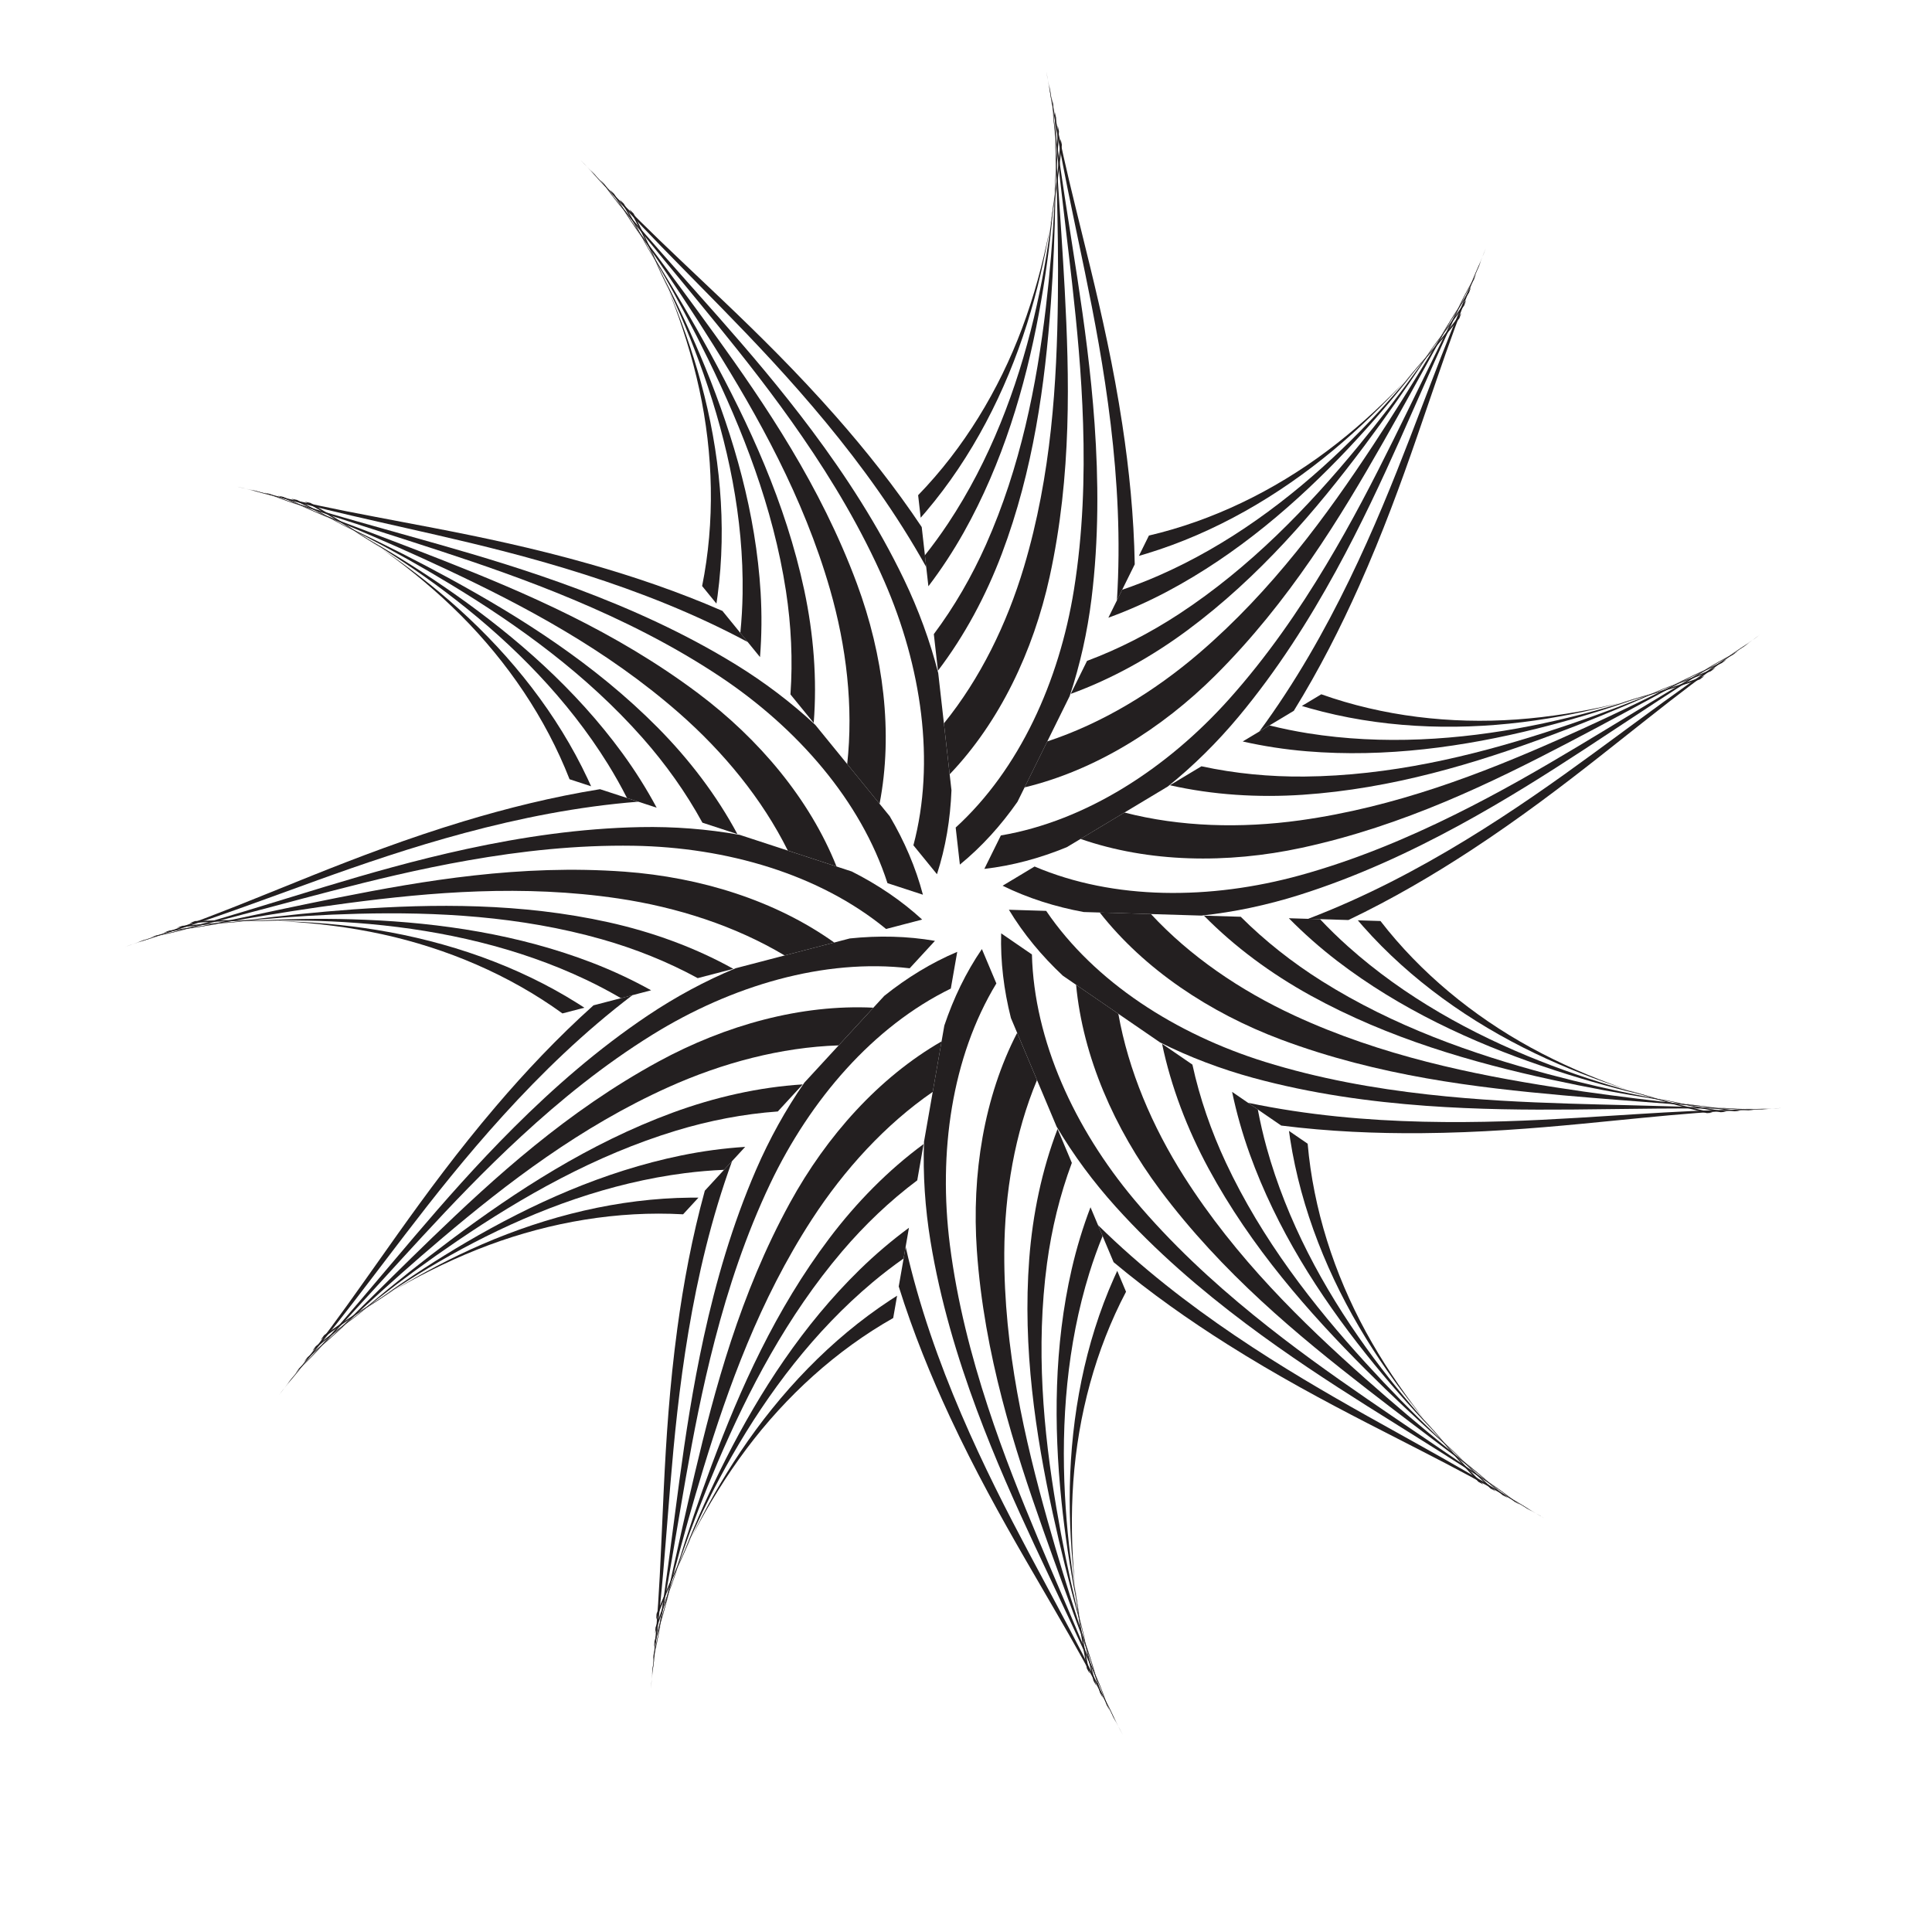 <?xml version="1.0" encoding="UTF-8"?>
<svg version="1.1" viewBox="0 0 880 880" xml:space="preserve" xmlns="http://www.w3.org/2000/svg"><defs><clipPath id="a"><path d="m0 660h660v-660h-660z"/></clipPath></defs><g transform="matrix(1.333 0 0 -1.333 0 880)"><g transform="translate(-9.783 33.796)"><g clip-path="url(#a)" fill="#231f20"><path d="m323.51 457.16c15.568 16.059 27.603 35.872 35.529 57.074 8.157 21.846 11.605 43.595 13.582 62.672-0.137 0.641-0.277 1.279-0.412 1.922-1.546-19.152-4.464-40.776-11.48-63.071-7.316-23.214-18.723-45.567-34.546-64.209-0.596-0.701-1.198-1.397-1.803-2.084z"/><path d="m325.82 436.63c2.779 3.493 5.414 7.111 7.897 10.842 14.33 21.568 23.562 46.003 29.361 70.368 5.444 22.893 7.627 44.385 8.547 63.666-0.132 0.642-0.271 1.286-0.412 1.928-0.466-19.389-2.105-40.822-6.44-64.132-4.696-25.226-12.379-51.154-25.649-74.806-3.616-6.434-7.662-12.615-12.108-18.457z"/><path d="m328.87 409.69c7.021 9.39 12.981 19.722 17.81 30.555 11.822 26.549 17.34 54.575 20.469 81.045 2.816 23.885 3.663 45.274 3.496 64.837-0.132 0.643-0.274 1.288-0.414 1.931 0.292-9.312 0.333-19.077 0.155-29.46-0.188-11.378-0.626-23.32-1.53-35.922-1.978-27.395-5.95-56.936-16.756-85.553-5.423-14.334-12.718-27.982-21.818-39.929z"/><path d="m332.32 379.19c12.377 15.265 21.496 33.894 27.349 53.454 9.413 31.508 11.268 63.175 11.595 91.9 0.157 12.997-0.05 25.16-0.365 36.684-0.269 10.393-0.63 20.152-1.244 29.532-0.14 0.645-0.28 1.293-0.417 1.938 0.834-9.329 1.398-18.842 2.064-28.928 0.75-11.344 1.598-23.372 2.299-36.434 1.567-29.542 2.484-63.168-5.156-98.068-5.587-25.452-17.11-49.645-34.161-67.48z"/><path d="m357.45 352.39c-5.667-8.109-12.231-15.368-19.678-21.459l-1.433 12.666c21.775 19.868 35.378 49.931 40.416 81.285 3.089 19.265 3.689 38.392 3.12 56.633-0.536 17.267-2.104 33.266-3.753 48.055-1.499 13.385-3.023 25.56-4.304 36.982-1.109 10.02-2.012 19.477-3.159 28.852-0.138 0.647-0.277 1.295-0.415 1.942 1.377-9.408 2.507-18.827 3.953-28.799 1.656-11.48 3.682-23.752 5.744-37.365 2.305-15.172 4.59-31.707 5.865-49.719 1.335-19.113 1.473-39.286-1.061-59.739-1.409-11.327-3.897-22.53-7.458-33.214z"/><path d="m391.43 421.2c1.332 20.766 0.169 41.053-2.121 60.183-2.283 19.051-5.589 36.334-8.816 52.029-2.862 13.94-5.568 26.353-7.769 37.914-1.883 9.906-3.37 19.274-5.061 28.733-0.141 0.648-0.277 1.298-0.416 1.95 1.939-9.494 3.65-18.834 5.859-28.694 2.582-11.622 5.801-24.13 9.224-38.298 3.896-16.07 7.937-33.892 10.947-53.69 2.323-15.262 3.959-31.299 4.247-47.787z"/><path d="m402.37 443.37c21.78 5.092 42.613 15.253 60.744 28.803 18.676 13.965 33.333 30.401 45.309 45.381 0.231 0.613 0.462 1.225 0.694 1.84-11.655-15.276-25.801-31.891-43.755-46.853-18.705-15.574-40.39-28.212-63.777-35.338-0.88-0.269-1.762-0.526-2.646-0.778z"/><path d="m393.23 424.85c4.225 1.435 8.398 3.056 12.503 4.851 23.718 10.398 44.694 25.96 62.747 43.323 16.957 16.316 30.412 33.217 41.611 48.94 0.235 0.612 0.468 1.227 0.694 1.846-10.875-16.061-23.842-33.204-40.09-50.469-17.589-18.684-38.07-36.344-62.023-49.068-6.518-3.456-13.265-6.469-20.162-8.979z"/><path d="m381.22 400.54c10.981 4.103 21.582 9.573 31.501 16.072 24.299 15.944 44.09 36.54 61.035 57.116 15.282 18.569 27.561 36.106 37.996 52.654 0.235 0.615 0.466 1.229 0.694 1.849-4.788-7.994-10.034-16.229-15.796-24.868-6.309-9.471-13.133-19.279-20.707-29.396-16.478-21.974-35.789-44.677-60.354-62.909-12.307-9.128-25.825-16.666-39.937-21.794z"/><path d="m367.63 373.02c18.665 6.149 36.409 16.892 51.906 30.18 24.955 21.419 43.636 47.057 59.439 71.048 7.159 10.844 13.56 21.191 19.528 31.055 5.391 8.888 10.363 17.295 14.919 25.515 0.23 0.62 0.463 1.239 0.698 1.856-4.343-8.299-9.012-16.606-13.902-25.45-5.505-9.95-11.293-20.528-17.768-31.894-14.652-25.699-32.059-54.484-57.355-79.713-18.459-18.392-41.233-32.513-65.222-38.3z"/><path d="m374.29 336.88c-9.151-3.759-18.598-6.314-28.156-7.413l5.642 11.429c29.059 4.944 56.757 22.88 77.949 46.533 13.008 14.538 23.859 30.303 33.238 45.956 8.888 14.815 16.219 29.123 22.828 42.457 5.974 12.069 11.273 23.135 16.374 33.435 4.481 9.031 8.833 17.474 12.938 25.978 0.231 0.622 0.469 1.242 0.701 1.861-3.927-8.658-8.071-17.195-12.243-26.363-4.818-10.553-9.747-21.976-15.37-34.543-6.264-14.007-13.285-29.155-21.949-44.993-9.206-16.804-20-33.846-33.187-49.685-7.308-8.767-15.461-16.846-24.231-23.908z"/><path d="m440.08 376.4c12.347 16.748 22.332 34.446 30.753 51.776 8.378 17.261 14.942 33.59 20.713 48.539 5.126 13.271 9.561 25.175 13.96 36.093 3.771 9.351 7.588 18.038 11.279 26.91 0.231 0.622 0.468 1.241 0.7 1.863-3.502-9.036-7.111-17.817-10.581-27.306-4.115-11.173-8.167-23.436-12.948-37.208-5.408-15.623-11.645-32.799-19.817-51.084-6.298-14.094-13.592-28.468-22.262-42.497z"/><path d="m461.27 389.13c21.077-7.493 44.093-10.207 66.675-8.611 23.258 1.653 44.478 7.554 62.651 13.68 0.526 0.39 1.048 0.782 1.575 1.172-18.062-6.549-38.943-12.878-62.138-15.757-24.154-2.99-49.23-1.899-72.758 4.751-0.884 0.25-1.767 0.51-2.647 0.776z"/><path d="m443.56 378.49c4.331-1.075 8.717-1.97 13.139-2.68 25.574-4.073 51.638-2.322 76.209 2.525 23.087 4.559 43.543 11.501 61.466 18.674 0.527 0.388 1.055 0.779 1.58 1.176-17.83-7.629-38.008-15.044-61.009-20.785-24.899-6.206-51.674-9.989-78.704-7.742-7.356 0.614-14.657 1.728-21.817 3.346z"/><path d="m420.32 364.53c11.459-2.486 23.332-3.616 35.192-3.509 29.062 0.278 56.846 6.9 82.224 15.05 22.897 7.36 42.706 15.475 60.43 23.755 0.531 0.39 1.061 0.783 1.586 1.179-8.351-4.136-17.216-8.228-26.733-12.382-10.431-4.555-21.47-9.116-33.312-13.532-25.743-9.578-54.263-18.237-84.785-20.294-15.286-1.026-30.733-0.059-45.381 3.258z"/><path d="m394.01 348.73c19.025-4.919 39.764-5.475 59.985-2.674 32.572 4.527 62.148 15.996 88.413 27.633 11.885 5.252 22.863 10.495 33.216 15.569 9.341 4.561 18.068 8.945 26.348 13.399 0.528 0.393 1.056 0.791 1.591 1.183-8.143-4.634-16.561-9.099-25.459-13.896-10.007-5.392-20.597-11.161-32.187-17.222-26.221-13.699-56.427-28.505-91.348-36.049-25.472-5.492-52.264-5.062-75.572 3.04z"/><path d="m380.07 314.73c-9.73 1.786-19.059 4.742-27.695 8.985l10.926 6.565c27.119-11.552 60.114-11.436 90.73-2.997 18.805 5.195 36.454 12.595 52.809 20.693 15.485 7.657 29.389 15.73 42.156 23.374 11.551 6.922 21.99 13.368 31.853 19.275 8.651 5.175 16.878 9.923 24.93 14.86 0.532 0.398 1.065 0.792 1.596 1.185-7.987-5.16-16.089-10.102-24.554-15.558-9.758-6.276-20.078-13.218-31.605-20.751-12.843-8.397-26.937-17.345-42.79-25.983-16.828-9.158-35.123-17.661-54.781-23.855-10.888-3.423-22.112-5.813-33.311-7.013z"/><path d="m456.78 312.41c19.44 7.415 37.409 16.902 53.863 26.932 16.379 9.989 30.727 20.178 43.667 29.635 11.488 8.392 21.654 16.009 31.256 22.813 8.229 5.832 16.134 11.073 24.035 16.543 0.532 0.396 1.067 0.79 1.6 1.189-7.833-5.708-15.615-11.146-23.667-17.252-9.5-7.175-19.542-15.301-31.007-24.3-12.997-10.221-27.531-21.298-44.288-32.264-12.919-8.448-26.829-16.601-41.704-23.712z"/><path d="m481.49 311.66c13.679-17.695 31.577-32.425 51.435-43.288 20.46-11.183 41.5-17.693 60.102-22.362 0.652 0.042 1.305 0.091 1.961 0.134-18.737 4.255-39.728 10.219-60.793 20.338-21.94 10.545-42.443 25.019-58.641 43.333-0.611 0.689-1.212 1.382-1.805 2.082z"/><path d="m460.84 312.28c3.058-3.248 6.268-6.37 9.608-9.358 19.306-17.252 42.178-29.869 65.473-39.077 21.886-8.646 42.848-13.868 61.803-17.522 0.654 0.042 1.309 0.084 1.964 0.136-19.124 3.222-40.105 7.89-62.56 15.499-24.304 8.242-48.87 19.532-70.398 36.037-5.852 4.493-11.393 9.381-16.544 14.609z"/><path d="m433.74 313.11c8.293-8.284 17.672-15.655 27.707-21.978 24.598-15.48 51.553-24.927 77.307-31.793 23.241-6.188 44.295-10.069 63.681-12.687 0.656 0.04 1.313 0.087 1.972 0.137-9.264 1.032-18.933 2.384-29.185 4.038-11.237 1.805-22.992 3.937-35.34 6.623-26.831 5.861-55.507 13.996-82.296 28.765-13.416 7.405-25.888 16.568-36.417 27.276z"/><path d="m403.06 314.04c13.347-14.425 30.489-26.1 49.016-34.68 29.847-13.8 60.93-20.141 89.317-24.553 12.839-2.006 24.91-3.531 36.362-4.861 10.323-1.213 20.036-2.245 29.41-2.97 0.654 0.047 1.314 0.091 1.976 0.133-9.355 0.505-18.852 1.3-28.928 2.078-11.337 0.871-23.362 1.745-36.393 2.909-29.461 2.651-62.875 6.526-96.333 19.059-24.398 9.154-46.705 24.001-61.93 43.417z"/><path d="m372.96 292.97c-7.219 6.763-13.467 14.293-18.438 22.535l12.741-0.386c16.567-24.383 44.388-42.125 74.705-51.575 18.63-5.796 37.478-9.114 55.614-11.145 17.167-1.928 33.226-2.654 48.102-3.127 13.459-0.421 25.726-0.643 37.215-1.003 10.077-0.326 19.564-0.779 29.007-0.977 0.662 0.047 1.324 0.089 1.982 0.134-9.508-0.023-18.992 0.198-29.066 0.185-11.601-5e-3 -24.037-0.264-37.806-0.369-15.345-0.121-32.038-0.029-50.044 1.273-19.112 1.396-39.096 4.134-58.984 9.549-11.009 3.009-21.744 7.067-31.813 12.11z"/><path d="m436.23 249.55c20.365-4.276 40.611-6.01 59.873-6.468 19.182-0.45 36.761 0.364 52.756 1.322 14.2 0.852 26.875 1.763 38.632 2.295 10.071 0.456 19.558 0.595 29.162 0.922 0.661 0.047 1.322 0.089 1.986 0.136-9.673-0.569-19.16-0.934-29.235-1.716-11.87-0.901-24.712-2.309-39.222-3.682-16.458-1.569-34.674-3.033-54.701-3.196-15.436-0.124-31.544 0.54-47.905 2.6z"/><path d="m456.61 235.56c1.94-22.287 9.033-44.351 19.866-64.228 11.166-20.471 25.347-37.321 38.47-51.305 0.572-0.317 1.148-0.632 1.721-0.948-13.461 13.709-27.894 30.074-40.145 49.978-12.754 20.73-22.178 43.992-25.904 68.156-0.14 0.909-0.273 1.817-0.393 2.728z"/><path d="m439.58 247.25c0.82-4.388 1.828-8.75 3.022-13.07 6.917-24.952 19.336-47.934 33.953-68.271 13.737-19.106 28.546-34.83 42.52-48.153 0.572-0.319 1.149-0.639 1.728-0.95-14.35 13.049-29.475 28.324-44.252 46.865-15.99 20.07-30.555 42.853-39.74 68.372-2.494 6.947-4.515 14.051-6.019 21.235z"/><path d="m417.23 262.59c2.496-11.453 6.404-22.727 11.426-33.467 12.321-26.321 29.89-48.842 47.848-68.54 16.205-17.771 31.817-32.421 46.711-45.105 0.575-0.32 1.15-0.636 1.729-0.951-7.23 5.877-14.632 12.241-22.369 19.176-8.473 7.593-17.21 15.741-26.145 24.679-19.407 19.438-39.129 41.783-53.681 68.691-7.282 13.484-12.821 27.933-15.89 42.635z"/><path d="m391.92 279.96c3.431-19.352 11.539-38.443 22.486-55.676 17.65-27.744 40.368-49.884 61.863-68.943 9.718-8.628 19.047-16.44 27.96-23.749 8.034-6.601 15.645-12.721 23.137-18.398 0.576-0.319 1.157-0.633 1.735-0.956-7.597 5.48-15.153 11.283-23.213 17.383-9.066 6.866-18.711 14.101-29.04 22.125-23.353 18.16-49.369 39.485-70.74 68.116-15.576 20.892-26.314 45.441-28.625 70.009z"/><path d="m355.21 278.52c-2.418 9.593-3.603 19.303-3.33 28.925l10.511-7.214c0.757-29.468 14.568-59.434 34.963-83.775 12.539-14.949 26.6-27.93 40.759-39.443 13.399-10.904 26.519-20.195 38.776-28.636 11.095-7.634 21.295-14.452 30.763-20.966 8.301-5.721 16.04-11.228 23.876-16.505 0.582-0.316 1.159-0.638 1.741-0.96-8.014 5.122-15.874 10.439-24.353 15.873-9.761 6.266-20.363 12.773-32.005 20.126-12.974 8.196-26.967 17.299-41.411 28.131-15.321 11.506-30.655 24.614-44.454 39.922-7.639 8.48-14.476 17.699-20.217 27.386z"/><path d="m384.96 207.77c14.823-14.603 30.919-27.01 46.875-37.81 15.893-10.748 31.123-19.569 45.095-27.408 12.407-6.962 23.561-13.048 33.74-18.955 8.721-5.064 16.773-10.077 25.032-14.992 0.578-0.317 1.161-0.641 1.743-0.96-8.443 4.753-16.622 9.577-25.521 14.362-10.472 5.66-22.037 11.417-34.987 18.106-14.695 7.581-30.809 16.195-47.743 26.888-13.054 8.24-26.247 17.505-38.896 28.084z"/><path d="m394.55 184.98c-10.416-19.797-16.379-42.194-18.009-64.771-1.678-23.259 1.145-45.099 4.622-63.96 0.313-0.574 0.627-1.149 0.936-1.729-3.909 18.813-7.204 40.382-6.754 63.75 0.48 24.335 5.126 49 15.058 71.342 0.375 0.842 0.754 1.679 1.144 2.509z"/><path d="m386.54 204.02c-1.684-4.134-3.192-8.345-4.522-12.624-7.673-24.734-9.651-50.78-8.349-75.792 1.229-23.499 5.187-44.736 9.736-63.496 0.31-0.58 0.623-1.156 0.939-1.733-5.014 18.735-9.479 39.76-11.888 63.348-2.6 25.529-2.535 52.568 3.535 79.002 1.656 7.193 3.799 14.264 6.415 21.123z"/><path d="m376.03 229.01c-4.094-10.986-6.897-22.577-8.482-34.333-3.862-28.805-1.259-57.247 3.196-83.527 4.024-23.712 9.237-44.476 14.912-63.197 0.309-0.581 0.622-1.161 0.942-1.737-2.908 8.853-5.696 18.21-8.451 28.224-3.026 10.971-5.969 22.551-8.655 34.898-5.816 26.841-10.326 56.304-8.021 86.807 1.162 15.282 4.315 30.434 9.683 44.457z"/><path d="m364.13 257.31c-7.576-18.133-11.079-38.58-11.184-58.993-0.156-32.884 6.99-63.794 14.769-91.447 3.51-12.511 7.136-24.125 10.684-35.096 3.186-9.893 6.283-19.158 9.513-27.985 0.317-0.579 0.634-1.158 0.945-1.742-3.43 8.717-6.651 17.684-10.129 27.175-3.917 10.673-8.119 21.975-12.471 34.313-9.827 27.901-20.182 59.906-22.681 95.549-1.809 25.992 2.429 52.449 13.765 74.369z"/><path d="m332.46 275.94c3.154 9.378 7.405 18.19 12.835 26.133l4.944-11.748c-15.294-25.2-19.877-57.874-15.878-89.38 2.465-19.353 7.277-37.876 12.962-55.217 5.377-16.417 11.391-31.328 17.138-45.053 5.209-12.419 10.103-23.667 14.548-34.272 3.89-9.3 7.422-18.118 11.16-26.792 0.319-0.581 0.631-1.163 0.945-1.745-3.97 8.639-7.707 17.359-11.902 26.517-4.825 10.55-10.228 21.753-16.044 34.236-6.482 13.905-13.336 29.132-19.631 46.052-6.669 17.963-12.481 37.279-15.813 57.619-1.84 11.263-2.609 22.716-2.205 33.967z"/><path d="m319.25 200.34c4.571-20.297 11.406-39.436 18.991-57.149 7.557-17.632 15.598-33.285 23.118-47.437 6.672-12.566 12.765-23.714 18.135-34.188 4.598-8.974 8.663-17.544 12.95-26.144 0.319-0.58 0.632-1.167 0.949-1.751-4.534 8.564-8.807 17.044-13.704 25.881-5.751 10.425-12.366 21.517-19.643 34.147-8.264 14.322-17.162 30.282-25.633 48.431-6.523 13.991-12.611 28.916-17.534 44.652z"/><path d="m314.99 176c-19.465-11.022-36.589-26.641-50.168-44.751-13.984-18.661-23.42-38.559-30.689-56.306-0.049-0.652-0.096-1.306-0.147-1.961 6.879 17.942 15.772 37.871 28.785 57.281 13.558 20.214 30.803 38.448 51.234 51.875 0.77 0.508 1.543 1.003 2.32 1.493z"/><path d="m318.54 196.34c-3.648-2.568-7.198-5.296-10.63-8.175-19.827-16.658-35.568-37.503-48-59.248-11.674-20.431-19.821-40.439-26.137-58.681-0.05-0.654-0.102-1.31-0.146-1.964 5.91 18.47 13.517 38.575 24.245 59.716 11.617 22.885 26.29 45.596 45.688 64.552 5.281 5.157 10.905 9.948 16.815 14.301z"/><path d="m323.21 223.05c-9.382-7.031-18.01-15.267-25.695-24.298-18.824-22.143-32.011-47.48-42.473-71.997-9.43-22.121-16.27-42.406-21.62-61.224-0.055-0.658-0.104-1.314-0.148-1.97 2.343 9.017 5.055 18.396 8.15 28.312 3.386 10.863 7.171 22.196 11.591 34.035 9.617 25.728 21.749 52.952 40.181 77.367 9.238 12.226 20.085 23.266 32.18 32.165z"/><path d="m328.5 253.28c-16.178-11.159-30.174-26.468-41.301-43.583-17.907-27.579-28.611-57.443-37.016-84.91-3.813-12.427-7.041-24.157-9.986-35.302-2.669-10.05-5.072-19.514-7.125-28.688-0.048-0.656-0.097-1.317-0.148-1.973 1.829 9.186 3.967 18.47 6.169 28.334 2.478 11.097 5.053 22.877 8.061 35.608 6.819 28.785 15.41 61.308 32.577 92.643 12.529 22.845 30.4 42.813 51.787 55.12z"/><path d="m311.94 286.08c7.722 6.185 16.066 11.3 24.929 15.046l-2.195-12.556c-26.49-12.928-48.012-37.943-61.681-66.603-8.387-17.619-14.354-35.799-18.946-53.465-4.352-16.717-7.354-32.508-9.941-47.165-2.33-13.261-4.296-25.373-6.289-36.693-1.757-9.928-3.554-19.257-5.096-28.575-0.047-0.66-0.098-1.319-0.149-1.98 1.329 9.413 2.899 18.772 4.323 28.745 1.642 11.483 3.156 23.828 5.012 37.473 2.065 15.204 4.53 31.716 8.384 49.354 4.099 18.718 9.655 38.109 17.848 57.022 4.541 10.47 10.084 20.518 16.509 29.767z"/><path d="m259.94 229.63c-7.128-19.548-11.723-39.343-14.919-58.342-3.177-18.924-4.874-36.44-6.2-52.407-1.179-14.18-2.083-26.852-3.226-38.564-0.982-10.036-2.199-19.444-3.239-28.996-0.047-0.664-0.1-1.325-0.149-1.988 0.815 9.656 1.802 19.099 2.461 29.184 0.799 11.879 1.232 24.786 1.936 39.343 0.793 16.52 1.937 34.754 4.623 54.601 2.076 15.299 5.021 31.145 9.391 47.045z"/><path d="m243.2 211.44c-22.331 1.25-45.184-2.63-66.399-10.522-21.852-8.139-40.548-19.777-56.257-30.778-0.396-0.523-0.79-1.047-1.185-1.57 15.488 11.374 33.74 23.33 55.183 32.627 22.334 9.674 46.699 15.693 71.15 15.938 0.92 9e-3 1.84 9e-3 2.757 0z"/><path d="m257.19 226.64c-4.459-0.186-8.922-0.568-13.365-1.134-25.684-3.293-50.197-12.316-72.41-23.89-20.865-10.877-38.537-23.301-53.713-35.234-0.398-0.521-0.794-1.048-1.185-1.572 14.959 12.344 32.228 25.139 52.683 37.13 22.142 12.969 46.765 24.142 73.333 29.602 7.231 1.48 14.552 2.471 21.878 2.937z"/><path d="m275.56 246.58c-11.695-0.844-23.406-3.107-34.755-6.551-27.807-8.448-52.598-22.634-74.654-37.603-19.896-13.512-36.616-26.879-51.288-39.818-0.401-0.522-0.798-1.047-1.191-1.577 6.847 6.321 14.201 12.746 22.163 19.413 8.723 7.307 18.035 14.796 28.151 22.366 22.002 16.444 46.927 32.785 75.631 43.359 14.381 5.291 29.474 8.718 44.462 9.661z"/><path d="m296.35 269.16c-19.643-0.638-39.695-5.95-58.308-14.333-29.975-13.52-55.123-32.857-77.047-51.422-9.925-8.388-18.981-16.511-27.485-24.296-7.678-7.011-14.818-13.673-21.504-20.28-0.395-0.527-0.794-1.059-1.194-1.582 6.506 6.737 13.327 13.395 20.511 20.501 8.085 7.997 16.62 16.514 26.032 25.598 21.299 20.53 46.111 43.244 77.491 60.322 22.895 12.446 48.722 19.582 73.368 18.374z"/><path d="m300.15 305.7c9.842 1.027 19.622 0.818 29.104-0.822l-8.633-9.373c-29.275 3.443-60.903-5.965-87.899-22.688-16.58-10.282-31.431-22.354-44.842-34.731-12.7-11.711-23.764-23.375-33.861-34.303-9.133-9.899-17.335-19.022-25.131-27.471-6.844-7.4-13.4-14.278-19.736-21.282-0.398-0.53-0.796-1.057-1.197-1.585 6.211 7.2 12.589 14.225 19.177 21.845 7.594 8.77 15.539 18.339 24.476 28.812 9.957 11.676 20.961 24.234 33.736 36.99 13.57 13.525 28.727 26.841 45.846 38.319 9.479 6.354 19.576 11.81 29.981 16.115z"/><path d="m225.89 286.32c-16.566-12.591-31.135-26.759-44.096-41.015-12.904-14.2-23.799-28.018-33.549-40.737-8.659-11.287-16.269-21.463-23.562-30.698-6.252-7.91-12.361-15.167-18.401-22.642-0.399-0.53-0.802-1.06-1.2-1.589 5.903 7.682 11.842 15.092 17.845 23.218 7.095 9.56 14.44 20.186 22.905 32.053 9.594 13.467 20.416 28.189 33.407 43.432 10.013 11.748 21.061 23.484 33.335 34.502z"/><path d="m201.97 280.08c-18.113 13.127-39.434 22.216-61.547 27.044-22.784 4.967-44.803 5.284-63.967 4.526-0.615-0.228-1.23-0.456-1.845-0.683 19.177 1.196 40.997 1.387 64.061-2.385 24.02-3.938 47.772-12.05 68.474-25.058 0.778-0.49 1.551-0.985 2.32-1.488z"/><path d="m221.96 285.29c-3.851 2.256-7.81 4.348-11.854 6.274-23.39 11.115-48.889 16.78-73.831 19.052-23.436 2.129-45.019 1.234-64.237-0.604-0.615-0.223-1.232-0.448-1.847-0.681 19.256 2.295 40.703 3.727 64.395 2.751 25.637-1.06 52.396-4.972 77.697-14.741 6.881-2.662 13.576-5.791 19.989-9.357z"/><path d="m248.19 292.14c-10.292 5.613-21.366 10.042-32.777 13.28-27.961 7.923-56.487 9.393-83.132 8.725-24.044-0.611-45.335-2.815-64.675-5.766-0.619-0.223-1.236-0.45-1.853-0.686 9.178 1.615 18.836 3.045 29.139 4.348 11.289 1.434 23.17 2.701 35.775 3.6 27.397 1.936 57.202 2.209 87.064-4.414 14.962-3.326 29.51-8.602 42.63-15.911z"/><path d="m277.89 299.89c-16.869 10.079-36.609 16.452-56.802 19.465-32.524 4.833-64.135 2.162-92.613-1.603-12.887-1.694-24.898-3.631-36.261-5.582-10.248-1.745-19.856-3.491-29.054-5.435-0.618-0.227-1.237-0.458-1.859-0.685 9.117 2.151 18.453 4.065 28.341 6.16 11.124 2.356 22.907 4.907 35.736 7.458 29.017 5.757 62.171 11.45 97.804 8.851 25.987-1.907 51.571-9.866 71.654-24.208z"/><path d="m300.84 328.58c8.836-4.454 16.951-9.919 24.043-16.425l-12.334-3.219c-22.765 18.724-54.459 27.909-86.211 28.437-19.506 0.312-38.527-1.814-56.501-4.975-17.015-2.987-32.627-6.815-47.031-10.552-13.034-3.388-24.869-6.63-35.993-9.523-9.759-2.525-18.99-4.765-28.109-7.231-0.62-0.234-1.242-0.458-1.863-0.689 9.116 2.698 18.28 5.162 27.942 8.01 11.129 3.272 22.989 7.025 36.171 11.008 14.687 4.437 30.732 9.054 48.376 12.874 18.73 4.046 38.677 7.052 59.284 7.454 11.41 0.22 22.853-0.651 33.935-2.652z"/><path d="m227.89 352.43c-20.742-1.638-40.657-5.68-59.267-10.666-18.532-4.971-35.171-10.704-50.246-16.133-13.388-4.816-25.29-9.261-36.421-13.084-9.538-3.277-18.599-6.078-27.72-9.101-0.622-0.23-1.247-0.456-1.871-0.686 9.121 3.268 18.122 6.292 27.568 9.882 11.137 4.209 23.058 9.177 36.597 14.583 15.351 6.139 32.415 12.673 51.585 18.475 14.776 4.468 30.415 8.371 46.695 11.002z"/><path d="m204.4 360.1c-8.141 20.833-21.161 40.009-37.155 56.028-16.482 16.497-34.834 28.669-51.365 38.389-0.641 0.142-1.281 0.282-1.922 0.424 16.778-9.362 35.238-21.001 52.603-36.642 18.078-16.299 33.673-35.962 44.056-58.101 0.391-0.832 0.771-1.668 1.147-2.506z"/><path d="m224.03 353.69c-2.022 3.979-4.218 7.879-6.578 11.685-13.667 21.997-32.059 40.547-51.813 55.944-18.562 14.461-37.206 25.373-54.364 34.223-0.64 0.144-1.281 0.286-1.926 0.423 17.444-8.479 36.26-18.871 55.663-32.497 20.995-14.754 41.39-32.51 57.39-54.409 4.352-5.961 8.293-12.209 11.761-18.681z"/><path d="m249.8 345.26c-5.625 10.288-12.548 20.001-20.396 28.894-19.237 21.783-42.44 38.441-65.219 52.286-20.555 12.484-39.66 22.14-57.523 30.115-0.642 0.147-1.288 0.286-1.931 0.423 8.593-3.6 17.491-7.622 26.864-12.095 10.272-4.897 20.952-10.255 32.041-16.313 24.097-13.182 49.319-29.066 70.858-50.786 10.788-10.884 20.174-23.188 27.258-36.43z"/><path d="m278.98 335.73c-8.745 17.599-21.904 33.632-37.262 47.082-24.749 21.652-52.786 36.494-78.781 48.724-11.756 5.542-22.905 10.406-33.52 14.908-9.563 4.071-18.591 7.797-27.38 11.136-0.643 0.14-1.29 0.281-1.935 0.428 8.832-3.118 17.719-6.557 27.171-10.141 10.632-4.031 21.924-8.256 34.096-13.046 27.523-10.846 58.492-23.977 87.064-45.429 20.832-15.655 38.052-36.184 47.193-59.105z"/><path d="m313.8 347.46c5.024-8.523 8.897-17.508 11.345-26.815l-12.116 3.959c-9.031 28.06-30.724 52.923-57.151 70.533-16.24 10.809-33.391 19.302-50.223 26.361-15.925 6.687-31.131 11.906-45.269 16.552-12.796 4.196-24.504 7.864-35.426 11.448-9.575 3.15-18.553 6.256-27.559 9.109-0.646 0.143-1.291 0.287-1.938 0.432 9.13-2.659 18.167-5.543 27.838-8.371 11.132-3.261 23.136-6.517 36.377-10.294 14.757-4.206 30.748-8.998 47.659-15.323 17.943-6.723 36.349-14.978 53.901-25.781 9.718-5.985 18.878-12.903 27.117-20.579z"/><path d="m265.32 406.96c-18.334 9.835-37.273 17.203-55.625 23.069-18.275 5.839-35.373 10.009-50.991 13.595-13.866 3.186-26.282 5.882-37.713 8.681-9.792 2.402-18.932 4.942-28.24 7.334-0.647 0.139-1.297 0.286-1.945 0.431 9.441-2.183 18.648-4.504 28.534-6.591 11.645-2.479 24.36-4.747 38.672-7.519 16.233-3.13 34.122-6.86 53.383-12.345 14.847-4.228 30.115-9.401 45.233-15.988z"/><path d="m249.7 426.12c4.415 21.93 3.825 45.1-0.969 67.223-4.944 22.788-13.805 42.95-22.456 60.066-0.46 0.463-0.923 0.926-1.386 1.392 9.055-16.945 18.29-36.716 24.44-59.262 6.397-23.486 8.888-48.458 5.654-72.695-0.124-0.91-0.253-1.821-0.394-2.729z"/><path d="m262.75 410.1c0.45 4.441 0.711 8.91 0.78 13.388 0.397 25.893-5.046 51.441-13.34 75.074-7.8 22.203-17.582 41.463-27.232 58.181-0.46 0.467-0.923 0.936-1.39 1.399 10.09-16.564 20.298-35.48 29.255-57.433 9.687-23.761 17.241-49.727 18.867-76.799 0.435-7.369 0.372-14.755-0.208-22.071z"/><path d="m279.88 389.09c0.832 11.694 0.258 23.608-1.534 35.33-4.409 28.728-14.92 55.289-26.599 79.246-10.545 21.618-21.396 40.069-32.112 56.436-0.461 0.47-0.927 0.939-1.393 1.401 5.283-7.677 10.594-15.87 16.059-24.7 5.994-9.673 12.081-19.954 18.136-31.046 13.143-24.118 25.773-51.114 32.154-81.033 3.19-14.988 4.431-30.415 3.235-45.384z"/><path d="m299.27 365.29c2.16 19.532-0.24 40.136-5.89 59.753-9.116 31.596-24.68 59.24-39.934 83.581-6.894 11.018-13.642 21.14-20.139 30.665-5.846 8.595-11.425 16.61-17.013 24.171-0.466 0.466-0.933 0.934-1.395 1.405 5.744-7.399 11.362-15.095 17.374-23.22 6.765-9.14 13.98-18.799 21.631-29.408 17.29-24.005 36.241-51.795 48.681-85.289 9.062-24.429 12.446-51.012 7.744-75.235z"/><path d="m334.9 356.34c-0.383-9.888-1.982-19.539-4.954-28.691l-8.051 9.88c7.575 28.487 2.764 61.13-9.946 90.232-7.819 17.875-17.653 34.292-27.997 49.329-9.784 14.237-19.753 26.849-29.134 38.399-8.498 10.45-16.365 19.867-23.615 28.785-6.351 7.827-12.225 15.295-18.259 22.563-0.467 0.468-0.931 0.939-1.397 1.409 6.244-7.171 12.288-14.485 18.893-22.091 7.601-8.762 15.94-17.991 25.039-28.328 10.139-11.517 21.002-24.192 31.809-38.655 11.46-15.358 22.479-32.253 31.407-50.831 4.939-10.288 8.9-21.058 11.683-31.971z"/><path d="m326.28 432.6c-10.106 18.19-22.055 34.625-34.323 49.482-12.218 14.792-24.345 27.546-35.546 39.006-9.941 10.176-18.931 19.155-27.032 27.69-6.942 7.317-13.255 14.396-19.794 21.438-0.468 0.468-0.934 0.943-1.401 1.414 6.762-6.94 13.253-13.87 20.44-20.971 8.454-8.382 17.927-17.164 28.466-27.231 11.965-11.413 24.998-24.221 38.237-39.247 10.203-11.586 20.25-24.191 29.407-37.907z"/></g></g></g></svg>
